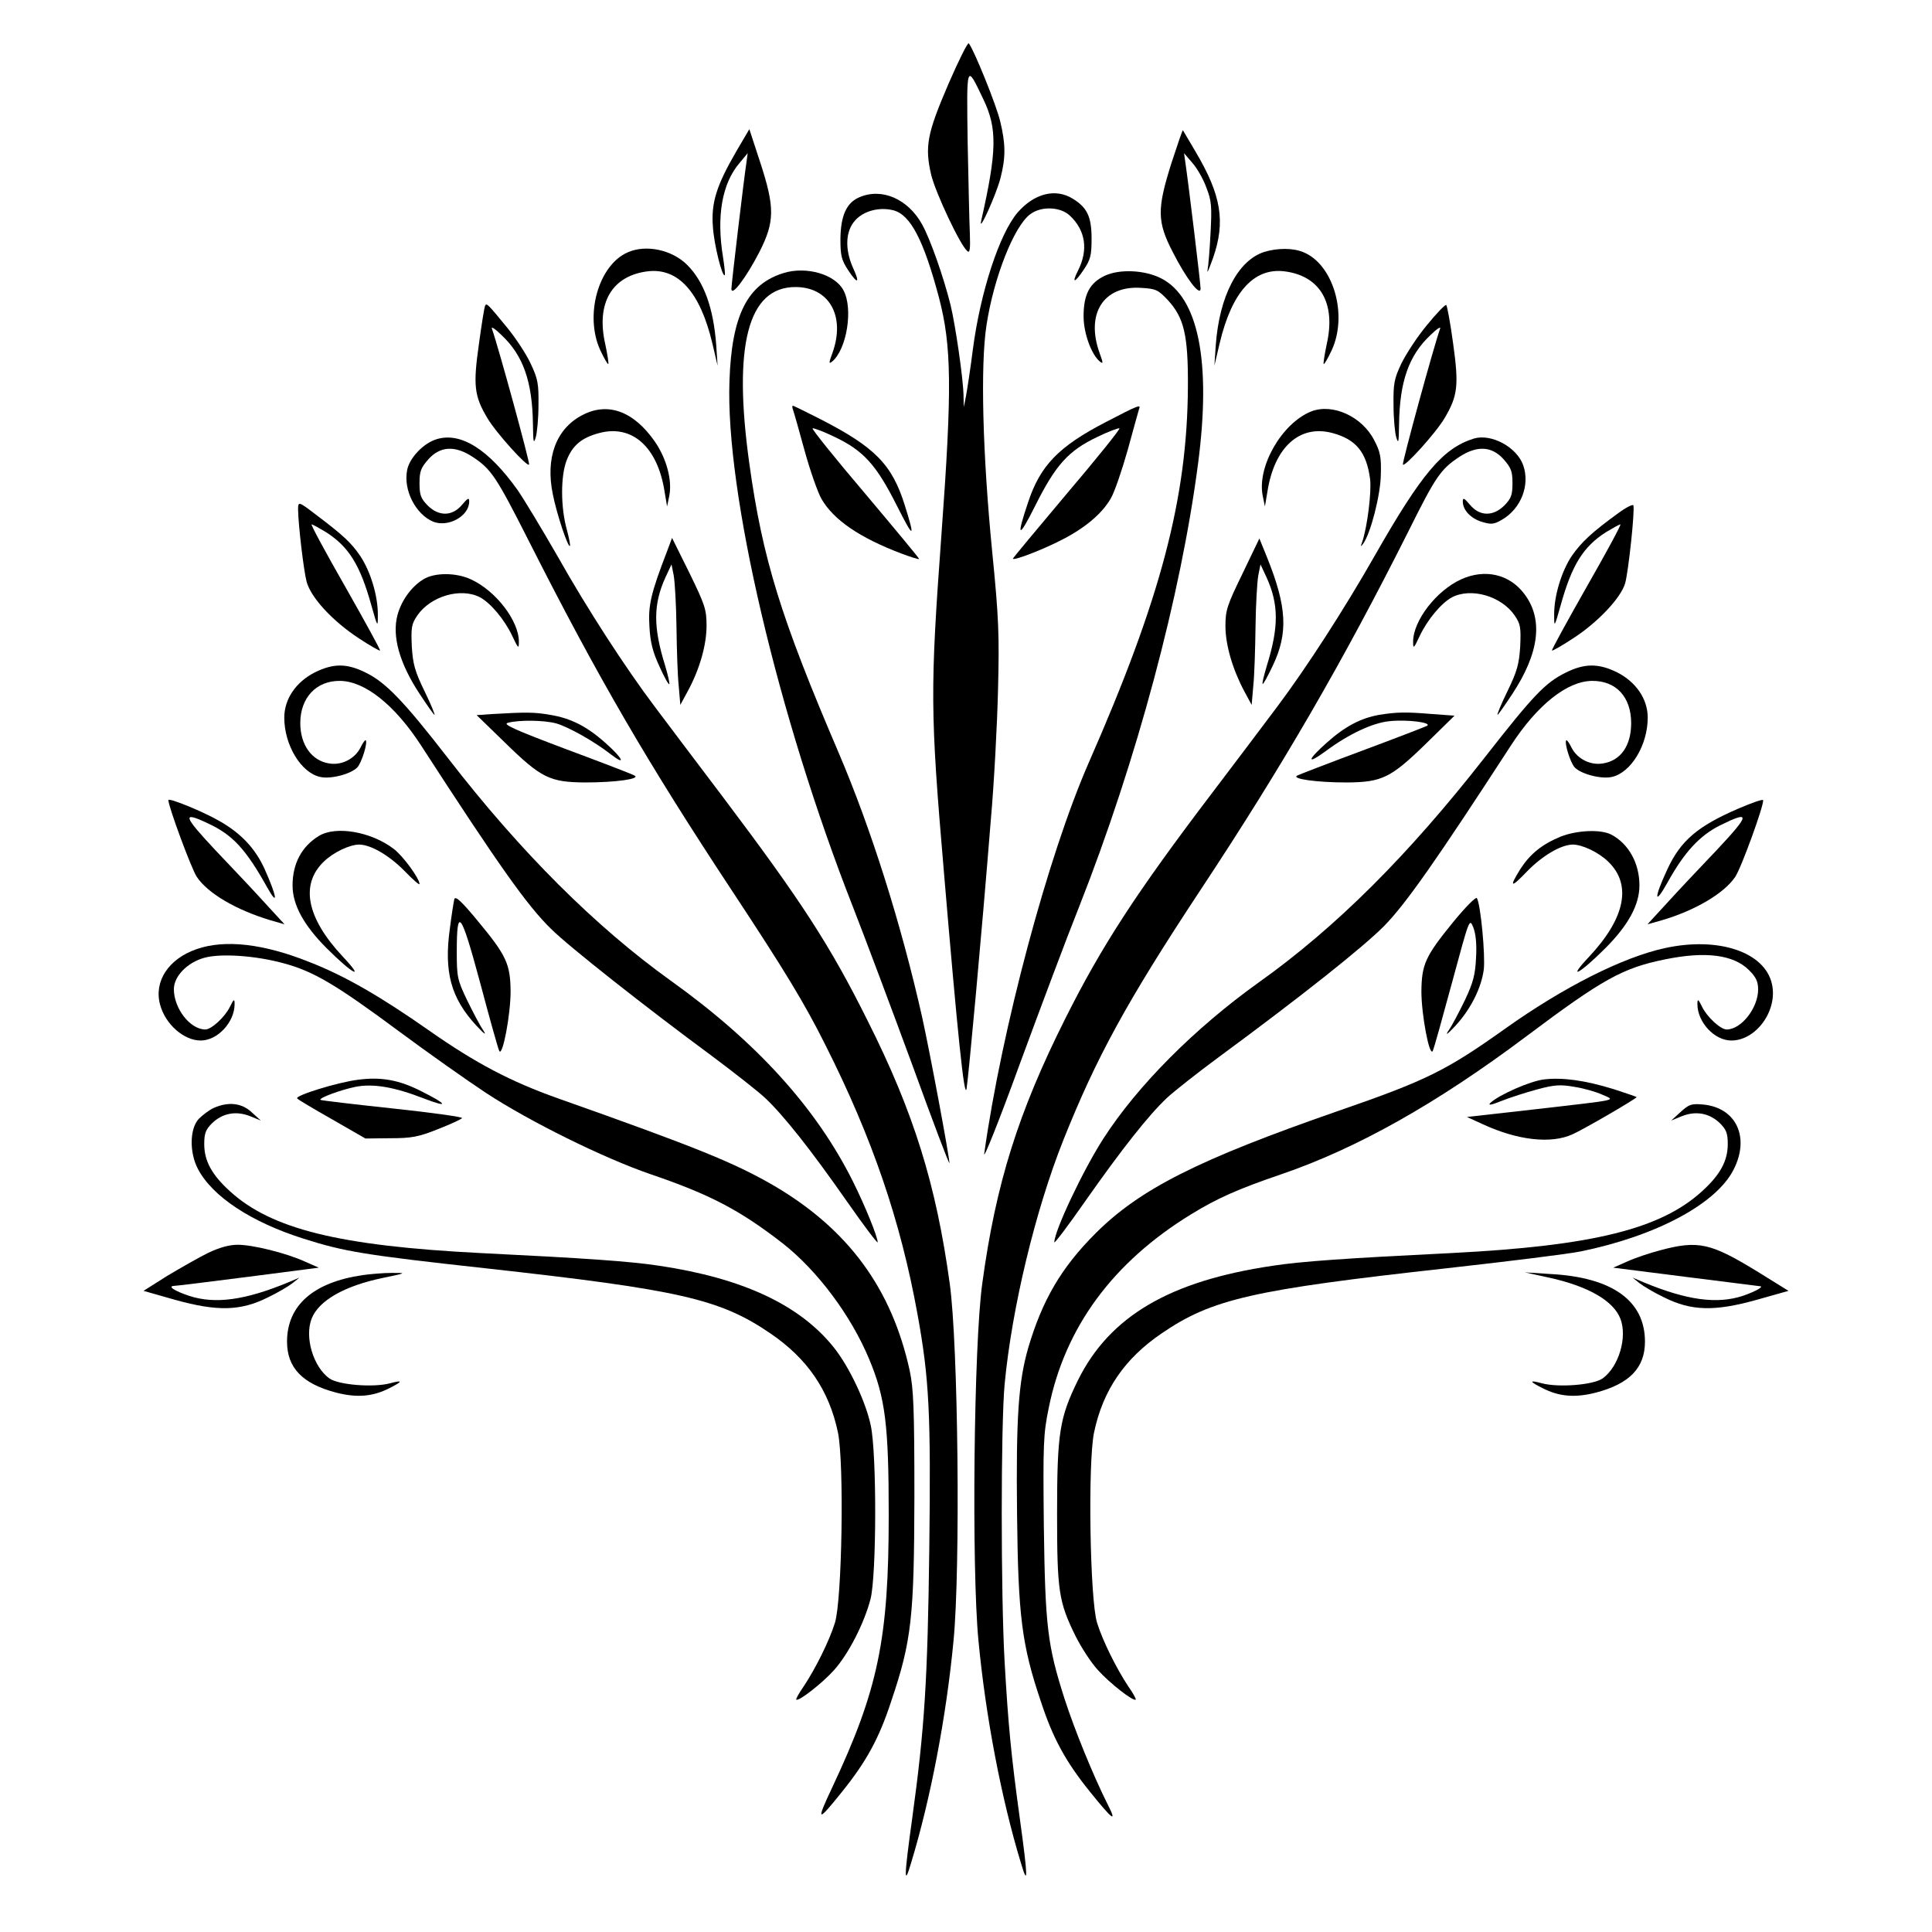 <?xml version="1.0" standalone="no"?>
<!DOCTYPE svg PUBLIC "-//W3C//DTD SVG 20010904//EN"
 "http://www.w3.org/TR/2001/REC-SVG-20010904/DTD/svg10.dtd">
<svg version="1.0" xmlns="http://www.w3.org/2000/svg"
 width="700pt" height="700pt" viewBox="0 0 700 700"
 preserveAspectRatio="xMidYMid meet">
<g transform="translate(0,700) scale(0.1,-0.1)"
fill="#000000" stroke="none">
<path d="M3436 6695 c-77 -179 -86 -226 -62 -329 16 -65 105 -255 131 -276 9
-8 11 8 9 63 -2 39 -5 189 -8 331 -4 289 -5 286 57 156 51 -106 49 -188 -8
-440 -11 -50 55 96 70 155 19 74 19 122 -1 205 -13 57 -96 262 -114 283 -4 4
-37 -63 -74 -148z"/>
<path d="M2668 6452 c-72 -124 -92 -187 -85 -274 4 -64 34 -184 43 -175 2 2
-1 30 -6 63 -25 150 -4 270 60 344 l29 35 -4 -30 c-9 -57 -55 -445 -55 -462 1
-29 54 42 102 135 55 109 56 160 2 325 l-39 119 -47 -80z"/>
<path d="M4244 6408 c-52 -165 -52 -211 5 -321 48 -95 100 -163 101 -133 0 18
-43 374 -55 456 l-5 35 30 -35 c17 -19 40 -59 51 -90 19 -48 20 -69 15 -165
-3 -60 -8 -121 -11 -135 -2 -14 6 7 20 45 46 132 30 228 -63 385 -24 41 -45
76 -46 78 -2 1 -20 -53 -42 -120z"/>
<path d="M3113 6285 c-46 -20 -67 -66 -68 -151 0 -61 4 -76 28 -113 35 -53 44
-48 17 10 -29 66 -27 131 8 170 31 35 88 50 139 37 62 -16 110 -109 165 -316
46 -176 48 -328 9 -859 -41 -563 -41 -638 9 -1223 50 -593 74 -824 82 -785 7
42 54 549 88 975 12 135 23 346 26 470 5 197 3 259 -21 500 -35 356 -43 675
-21 820 26 173 100 361 159 404 40 30 109 27 143 -5 57 -53 68 -124 30 -199
-24 -48 -13 -47 20 2 25 37 29 52 29 113 0 80 -16 113 -68 145 -63 39 -140 19
-200 -50 -66 -77 -135 -289 -162 -495 -9 -72 -21 -148 -25 -170 l-8 -40 -1 42
c-1 62 -30 259 -47 328 -25 101 -73 237 -102 290 -51 94 -147 136 -229 100z"/>
<path d="M2275 6086 c-107 -46 -158 -229 -100 -355 14 -30 27 -52 29 -50 2 2
-3 34 -11 72 -34 149 24 248 154 264 111 13 190 -76 234 -261 l19 -81 -5 75
c-10 134 -44 229 -105 290 -55 55 -149 75 -215 46z"/>
<path d="M4580 6087 c-95 -31 -162 -160 -175 -337 l-5 -75 19 81 c44 185 123
274 234 261 130 -16 188 -115 154 -264 -8 -38 -13 -70 -11 -72 2 -2 15 20 29
50 59 127 7 310 -102 355 -38 16 -94 16 -143 1z"/>
<path d="M2840 6011 c-132 -40 -189 -153 -197 -391 -15 -403 176 -1215 447
-1905 45 -115 142 -374 216 -575 73 -201 133 -360 134 -354 0 22 -69 393 -99
529 -76 338 -185 683 -303 959 -209 488 -275 701 -323 1046 -60 430 -5 640
167 640 123 0 182 -106 134 -239 -13 -36 -14 -41 -1 -31 53 44 77 192 41 258
-30 58 -134 88 -216 63z"/>
<path d="M4003 6001 c-55 -26 -77 -68 -77 -147 0 -61 28 -138 59 -164 13 -10
12 -5 -1 31 -51 142 14 245 150 236 54 -3 62 -7 97 -44 59 -64 74 -127 73
-313 -2 -404 -98 -769 -360 -1365 -147 -336 -315 -964 -378 -1415 -4 -25 54
119 127 320 74 201 171 460 217 575 209 530 369 1129 431 1607 48 368 1 600
-133 669 -60 31 -151 35 -205 10z"/>
<path d="M1758 5893 c-3 -4 -13 -68 -23 -141 -21 -148 -17 -187 31 -267 31
-53 147 -181 151 -168 3 8 -110 422 -135 493 -3 8 13 -2 35 -24 79 -74 112
-169 114 -325 1 -63 2 -71 10 -46 5 17 10 69 10 117 1 77 -2 95 -28 150 -16
35 -54 92 -83 128 -72 88 -77 93 -82 83z"/>
<path d="M5170 5822 c-35 -42 -76 -105 -93 -140 -26 -55 -29 -73 -28 -150 0
-48 5 -100 10 -117 8 -25 9 -17 10 46 2 156 35 251 114 325 22 22 38 32 35 24
-25 -71 -138 -485 -135 -493 4 -13 120 115 151 168 48 81 52 119 31 270 -10
75 -22 138 -25 140 -4 2 -35 -30 -70 -73z"/>
<path d="M2873 5516 c3 -8 22 -74 42 -148 20 -73 48 -152 61 -175 44 -77 140
-142 291 -199 35 -13 63 -22 63 -19 0 3 -88 109 -195 236 -108 127 -194 234
-191 237 3 2 39 -11 80 -31 105 -50 151 -101 226 -250 61 -121 67 -121 28 3
-46 147 -108 210 -305 311 -53 27 -98 49 -100 49 -3 0 -3 -6 0 -14z"/>
<path d="M4007 5471 c-172 -89 -238 -158 -282 -291 -44 -130 -35 -134 26 -12
74 148 120 199 225 249 41 20 77 33 80 31 3 -3 -83 -110 -191 -237 -107 -127
-195 -233 -195 -235 0 -9 105 31 175 67 85 43 147 95 179 150 14 23 41 103 62
177 20 74 39 141 41 148 8 18 -3 14 -120 -47z"/>
<path d="M2108 5495 c-94 -50 -132 -155 -105 -286 14 -71 55 -194 62 -187 2 2
-3 28 -11 58 -23 82 -23 195 -1 252 21 54 54 82 118 99 120 32 212 -51 237
-213 l9 -53 8 39 c11 56 -10 135 -53 197 -77 110 -171 144 -264 94z"/>
<path d="M4750 5509 c-106 -43 -196 -200 -175 -305 l8 -39 9 53 c25 162 117
245 236 213 85 -23 123 -69 136 -166 6 -46 -10 -176 -29 -230 -6 -16 -5 -17 4
-5 27 37 63 177 64 250 2 63 -2 84 -24 125 -44 86 -151 135 -229 104z"/>
<path d="M1583 5409 c-48 -14 -100 -68 -108 -113 -14 -72 31 -159 94 -186 55
-22 131 20 131 73 0 15 -5 13 -26 -12 -35 -42 -84 -43 -125 -2 -24 25 -29 37
-29 80 0 44 5 56 33 88 43 47 96 49 159 8 68 -45 85 -70 204 -305 249 -492
429 -802 738 -1270 190 -288 261 -405 336 -555 171 -339 273 -639 334 -975 43
-236 49 -362 43 -853 -6 -475 -17 -650 -62 -976 -30 -216 -30 -249 -4 -161 71
233 128 532 154 807 25 261 17 1072 -14 1293 -49 357 -130 619 -297 951 -136
273 -239 432 -523 809 -102 135 -214 283 -249 330 -107 142 -245 355 -352 545
-57 99 -122 207 -145 240 -105 147 -205 210 -292 184z"/>
<path d="M5340 5411 c-112 -35 -189 -126 -360 -426 -107 -188 -244 -401 -352
-545 -35 -47 -140 -186 -234 -310 -279 -367 -402 -557 -534 -820 -171 -341
-252 -599 -301 -960 -31 -221 -39 -1032 -14 -1293 26 -275 83 -574 154 -807
26 -88 26 -56 -4 161 -32 233 -42 340 -55 566 -14 244 -14 859 0 1008 26 275
111 629 213 885 119 298 229 500 493 900 302 456 521 835 758 1307 98 197 116
223 184 268 63 41 116 39 159 -8 28 -32 33 -44 33 -88 0 -43 -5 -55 -29 -80
-41 -41 -90 -40 -125 2 -21 25 -26 27 -26 12 0 -31 29 -62 70 -74 33 -10 43
-9 72 8 69 40 102 125 77 197 -23 66 -116 116 -179 97z"/>
<path d="M1080 5153 c1 -56 20 -219 31 -261 16 -58 94 -142 188 -204 41 -27
76 -47 78 -45 2 2 -55 106 -126 231 -71 124 -126 226 -122 226 4 0 27 -13 52
-28 83 -53 124 -119 165 -267 22 -78 23 -79 23 -35 1 69 -26 159 -64 216 -33
48 -62 75 -160 149 -64 49 -65 49 -65 18z"/>
<path d="M5865 5142 c-98 -71 -135 -106 -170 -156 -38 -57 -65 -147 -64 -216
0 -44 1 -43 23 35 41 148 82 214 165 267 25 15 48 28 52 28 4 0 -51 -102 -122
-226 -71 -125 -128 -229 -126 -231 2 -2 37 18 78 45 89 58 171 145 187 198 12
41 36 266 30 283 -1 5 -26 -7 -53 -27z"/>
<path d="M2417 5003 c-59 -153 -69 -197 -64 -273 3 -57 12 -92 36 -144 17 -38
33 -67 36 -65 2 3 -5 33 -15 67 -44 141 -43 223 1 320 l22 47 8 -40 c4 -22 9
-105 10 -185 1 -80 4 -176 8 -214 l6 -70 27 50 c43 79 68 167 68 237 0 59 -6
76 -62 191 l-63 127 -18 -48z"/>
<path d="M4502 4922 c-56 -115 -62 -133 -62 -190 0 -69 26 -157 68 -236 l27
-50 6 70 c4 38 7 134 8 214 1 80 6 163 10 185 l8 40 22 -47 c44 -97 45 -179 1
-320 -10 -34 -18 -64 -15 -66 2 -2 18 27 36 65 57 119 52 214 -20 393 l-28 69
-61 -127z"/>
<path d="M1534 4901 c-43 -26 -80 -77 -94 -130 -20 -76 7 -174 81 -286 27 -41
51 -75 53 -75 3 0 -13 39 -36 86 -35 72 -42 98 -46 162 -3 69 -1 81 20 112 48
70 157 102 227 66 39 -21 89 -81 117 -140 22 -47 24 -48 24 -21 0 76 -84 185
-174 226 -54 25 -132 25 -172 0z"/>
<path d="M5294 4901 c-90 -41 -174 -150 -174 -226 0 -27 2 -26 24 21 28 59 78
119 117 140 70 36 179 4 227 -66 21 -31 23 -43 20 -112 -4 -64 -11 -90 -46
-162 -23 -47 -39 -86 -36 -86 2 0 26 34 53 75 99 150 113 272 44 363 -54 72
-143 92 -229 53z"/>
<path d="M1141 4564 c-69 -35 -111 -97 -111 -164 0 -100 61 -200 130 -215 39
-9 113 11 135 35 16 18 38 90 30 98 -2 2 -11 -10 -19 -27 -21 -41 -69 -65
-114 -57 -63 10 -104 68 -104 146 0 92 58 154 144 153 90 -1 198 -87 293 -233
283 -437 385 -581 471 -665 64 -64 346 -286 582 -460 79 -59 166 -127 194
-153 66 -62 164 -185 298 -377 60 -86 110 -152 110 -146 0 20 -47 135 -90 221
-134 268 -350 505 -660 727 -272 195 -544 466 -806 805 -162 209 -227 276
-299 311 -68 34 -117 34 -184 1z"/>
<path d="M5673 4563 c-75 -37 -118 -83 -294 -308 -277 -354 -538 -615 -819
-815 -232 -166 -439 -374 -562 -565 -73 -113 -178 -335 -178 -376 0 -6 50 60
110 146 134 191 232 315 298 377 27 25 112 92 188 148 304 224 524 399 600
476 78 80 187 235 459 654 95 146 203 232 293 233 87 1 142 -58 142 -153 0
-82 -38 -136 -102 -146 -45 -8 -93 16 -114 57 -8 17 -17 29 -19 27 -8 -8 14
-80 30 -98 22 -24 96 -44 135 -35 69 15 130 115 130 215 0 67 -42 129 -111
164 -67 33 -118 33 -186 -1z"/>
<path d="M1786 4413 l-59 -4 104 -101 c130 -127 161 -142 289 -143 111 0 202
13 179 25 -8 5 -120 48 -249 96 -188 71 -230 90 -210 95 39 11 131 10 175 -2
43 -12 138 -65 198 -112 57 -44 44 -15 -18 40 -68 61 -127 91 -202 103 -57 10
-87 10 -207 3z"/>
<path d="M4997 4410 c-67 -12 -124 -42 -190 -101 -72 -64 -74 -82 -3 -30 82
61 169 102 230 108 64 7 157 -5 136 -17 -8 -4 -114 -45 -235 -90 -121 -45
-227 -86 -235 -90 -22 -12 70 -25 180 -25 127 1 159 16 288 142 l102 100 -82
6 c-97 8 -127 7 -191 -3z"/>
<path d="M610 4101 c0 -23 84 -250 103 -278 40 -60 143 -120 266 -157 l52 -15
-68 74 c-37 41 -119 128 -182 194 -119 127 -123 143 -26 97 88 -41 136 -93
213 -231 42 -75 35 -32 -10 68 -33 72 -83 126 -159 170 -59 35 -189 88 -189
78z"/>
<path d="M6300 4071 c-149 -64 -211 -117 -259 -221 -49 -105 -48 -135 1 -47
61 110 116 169 189 206 113 56 111 41 -12 -90 -63 -66 -145 -153 -182 -194
l-68 -74 53 15 c119 35 225 97 265 157 22 32 106 264 101 278 -2 4 -41 -10
-88 -30z"/>
<path d="M1155 3971 c-62 -38 -95 -100 -95 -179 0 -70 40 -144 124 -228 94
-94 141 -118 58 -30 -131 140 -155 261 -69 344 35 34 94 62 129 62 43 -1 109
-40 164 -96 30 -31 54 -52 54 -47 0 20 -60 102 -93 127 -82 63 -211 85 -272
47z"/>
<path d="M5655 3969 c-68 -28 -111 -63 -146 -117 -43 -69 -35 -71 25 -8 55 56
121 95 164 96 35 0 94 -28 129 -62 86 -83 62 -204 -69 -344 -83 -88 -36 -64
58 30 84 84 124 158 124 228 0 80 -39 151 -102 184 -38 20 -124 16 -183 -7z"/>
<path d="M1646 3742 c-2 -9 -10 -57 -16 -106 -22 -158 4 -252 95 -351 30 -32
39 -39 26 -18 -12 17 -38 67 -59 110 -35 73 -37 84 -37 175 0 166 15 146 85
-114 34 -128 65 -239 69 -246 12 -22 41 132 41 216 -1 99 -15 130 -118 254
-60 73 -82 93 -86 80z"/>
<path d="M5265 3659 c-101 -124 -114 -153 -115 -251 0 -84 29 -238 41 -216 4
7 35 119 70 248 63 233 63 234 77 200 9 -23 13 -61 10 -110 -3 -62 -10 -89
-40 -153 -21 -43 -47 -93 -59 -110 -14 -21 -6 -16 24 16 56 61 94 137 103 204
6 50 -11 236 -25 259 -3 6 -42 -33 -86 -87z"/>
<path d="M712 3561 c-101 -35 -155 -116 -132 -201 19 -71 86 -130 147 -130 62
0 123 67 123 132 0 20 -3 19 -17 -10 -18 -37 -67 -82 -89 -82 -55 0 -114 76
-114 146 0 47 49 97 111 114 59 16 184 8 286 -20 109 -29 191 -78 419 -247
105 -78 247 -178 315 -223 157 -103 426 -236 595 -294 217 -74 324 -130 480
-251 126 -99 247 -261 313 -419 59 -141 71 -240 71 -565 0 -450 -38 -633 -206
-990 -58 -123 -53 -125 36 -14 88 109 135 194 179 329 74 219 83 304 84 739 0
323 -3 392 -17 459 -65 297 -222 511 -490 669 -145 84 -277 138 -786 318 -169
60 -297 127 -465 245 -177 124 -305 198 -433 248 -167 67 -307 83 -410 47z"/>
<path d="M6033 3565 c-153 -33 -367 -141 -578 -291 -215 -153 -285 -188 -606
-299 -507 -176 -719 -283 -880 -444 -125 -125 -193 -243 -244 -416 -35 -123
-44 -250 -40 -605 4 -364 17 -470 86 -674 44 -135 91 -220 179 -329 83 -103
99 -114 62 -42 -52 104 -118 266 -155 380 -62 194 -70 262 -75 625 -3 301 -2
333 18 430 59 292 233 527 515 700 94 58 173 93 329 146 274 94 562 256 886
499 276 207 349 248 503 279 146 30 248 17 304 -39 25 -25 33 -41 33 -70 0
-67 -61 -145 -114 -145 -22 0 -71 45 -89 82 -14 29 -17 30 -17 10 0 -65 61
-132 123 -132 90 0 169 109 147 205 -26 116 -194 172 -387 130z"/>
<path d="M1298 3088 c-74 -9 -232 -58 -221 -68 4 -5 62 -39 127 -76 l120 -69
90 1 c78 0 103 5 173 33 46 18 85 36 87 40 3 4 -111 20 -252 35 -141 15 -259
29 -261 31 -6 7 73 36 126 47 64 13 141 0 249 -42 91 -35 87 -22 -9 26 -80 41
-146 53 -229 42z"/>
<path d="M5594 3089 c-51 -6 -165 -57 -194 -85 -10 -10 3 -8 40 7 30 12 89 31
130 42 63 17 84 18 135 9 33 -5 78 -18 100 -28 49 -22 70 -17 -250 -54 l-240
-27 59 -27 c126 -58 246 -71 323 -36 41 18 233 130 233 135 0 1 -38 14 -84 29
-104 32 -185 43 -252 35z"/>
<path d="M775 2986 c-16 -7 -41 -26 -55 -40 -33 -36 -34 -122 -3 -181 52 -100
193 -193 383 -253 148 -47 220 -59 657 -107 704 -78 851 -111 1034 -236 134
-91 213 -206 245 -359 23 -110 15 -609 -11 -690 -20 -65 -71 -167 -113 -230
-17 -24 -29 -46 -27 -48 8 -8 95 60 137 107 52 58 109 169 132 257 22 85 23
526 1 629 -18 86 -78 213 -134 283 -123 154 -330 251 -633 296 -105 16 -263
27 -648 46 -511 26 -757 87 -907 224 -66 60 -93 110 -93 171 0 38 5 52 28 75
38 37 87 46 138 26 l39 -16 -33 30 c-36 34 -85 39 -137 16z"/>
<path d="M6089 2971 l-34 -31 39 16 c51 20 100 11 138 -26 23 -23 28 -37 28
-75 0 -61 -27 -111 -93 -171 -150 -137 -396 -198 -907 -224 -385 -19 -543 -30
-648 -46 -374 -55 -591 -183 -706 -414 -67 -137 -76 -190 -76 -485 0 -281 6
-319 67 -443 20 -40 56 -96 81 -123 42 -47 129 -115 137 -107 2 2 -10 24 -27
48 -42 63 -93 165 -113 230 -26 81 -34 580 -11 690 32 153 111 268 245 359
183 125 330 158 1034 236 224 25 442 52 485 61 273 56 490 172 553 296 60 117
10 224 -109 236 -44 4 -52 1 -83 -27z"/>
<path d="M755 2461 c-33 -16 -99 -54 -148 -83 l-87 -55 116 -33 c152 -42 236
-40 334 9 36 17 76 41 90 52 l25 20 -40 -17 c-157 -65 -266 -80 -360 -49 -54
18 -79 35 -54 36 7 0 129 15 269 33 l255 33 -50 22 c-68 31 -189 61 -244 61
-30 0 -66 -10 -106 -29z"/>
<path d="M6015 2470 c-38 -10 -92 -28 -120 -41 l-50 -22 260 -33 c143 -18 264
-33 270 -34 19 0 -11 -18 -60 -35 -94 -31 -203 -16 -360 49 l-40 17 25 -20
c14 -11 54 -35 90 -52 98 -49 182 -51 333 -9 l117 33 -108 67 c-174 107 -218
117 -357 80z"/>
<path d="M1314 2380 c-179 -26 -274 -110 -274 -241 0 -95 56 -153 179 -185 75
-19 132 -14 191 16 50 25 51 31 3 18 -60 -16 -187 -6 -220 18 -58 42 -90 149
-64 216 25 65 118 119 259 148 86 18 86 18 32 18 -30 0 -78 -4 -106 -8z"/>
<path d="M5612 2371 c142 -31 234 -84 259 -149 26 -67 -6 -174 -64 -216 -33
-24 -160 -34 -220 -18 -48 13 -47 7 3 -18 59 -30 116 -35 191 -16 123 32 179
90 179 185 0 148 -118 233 -342 245 l-93 6 87 -19z"/>
</g>
</svg>
